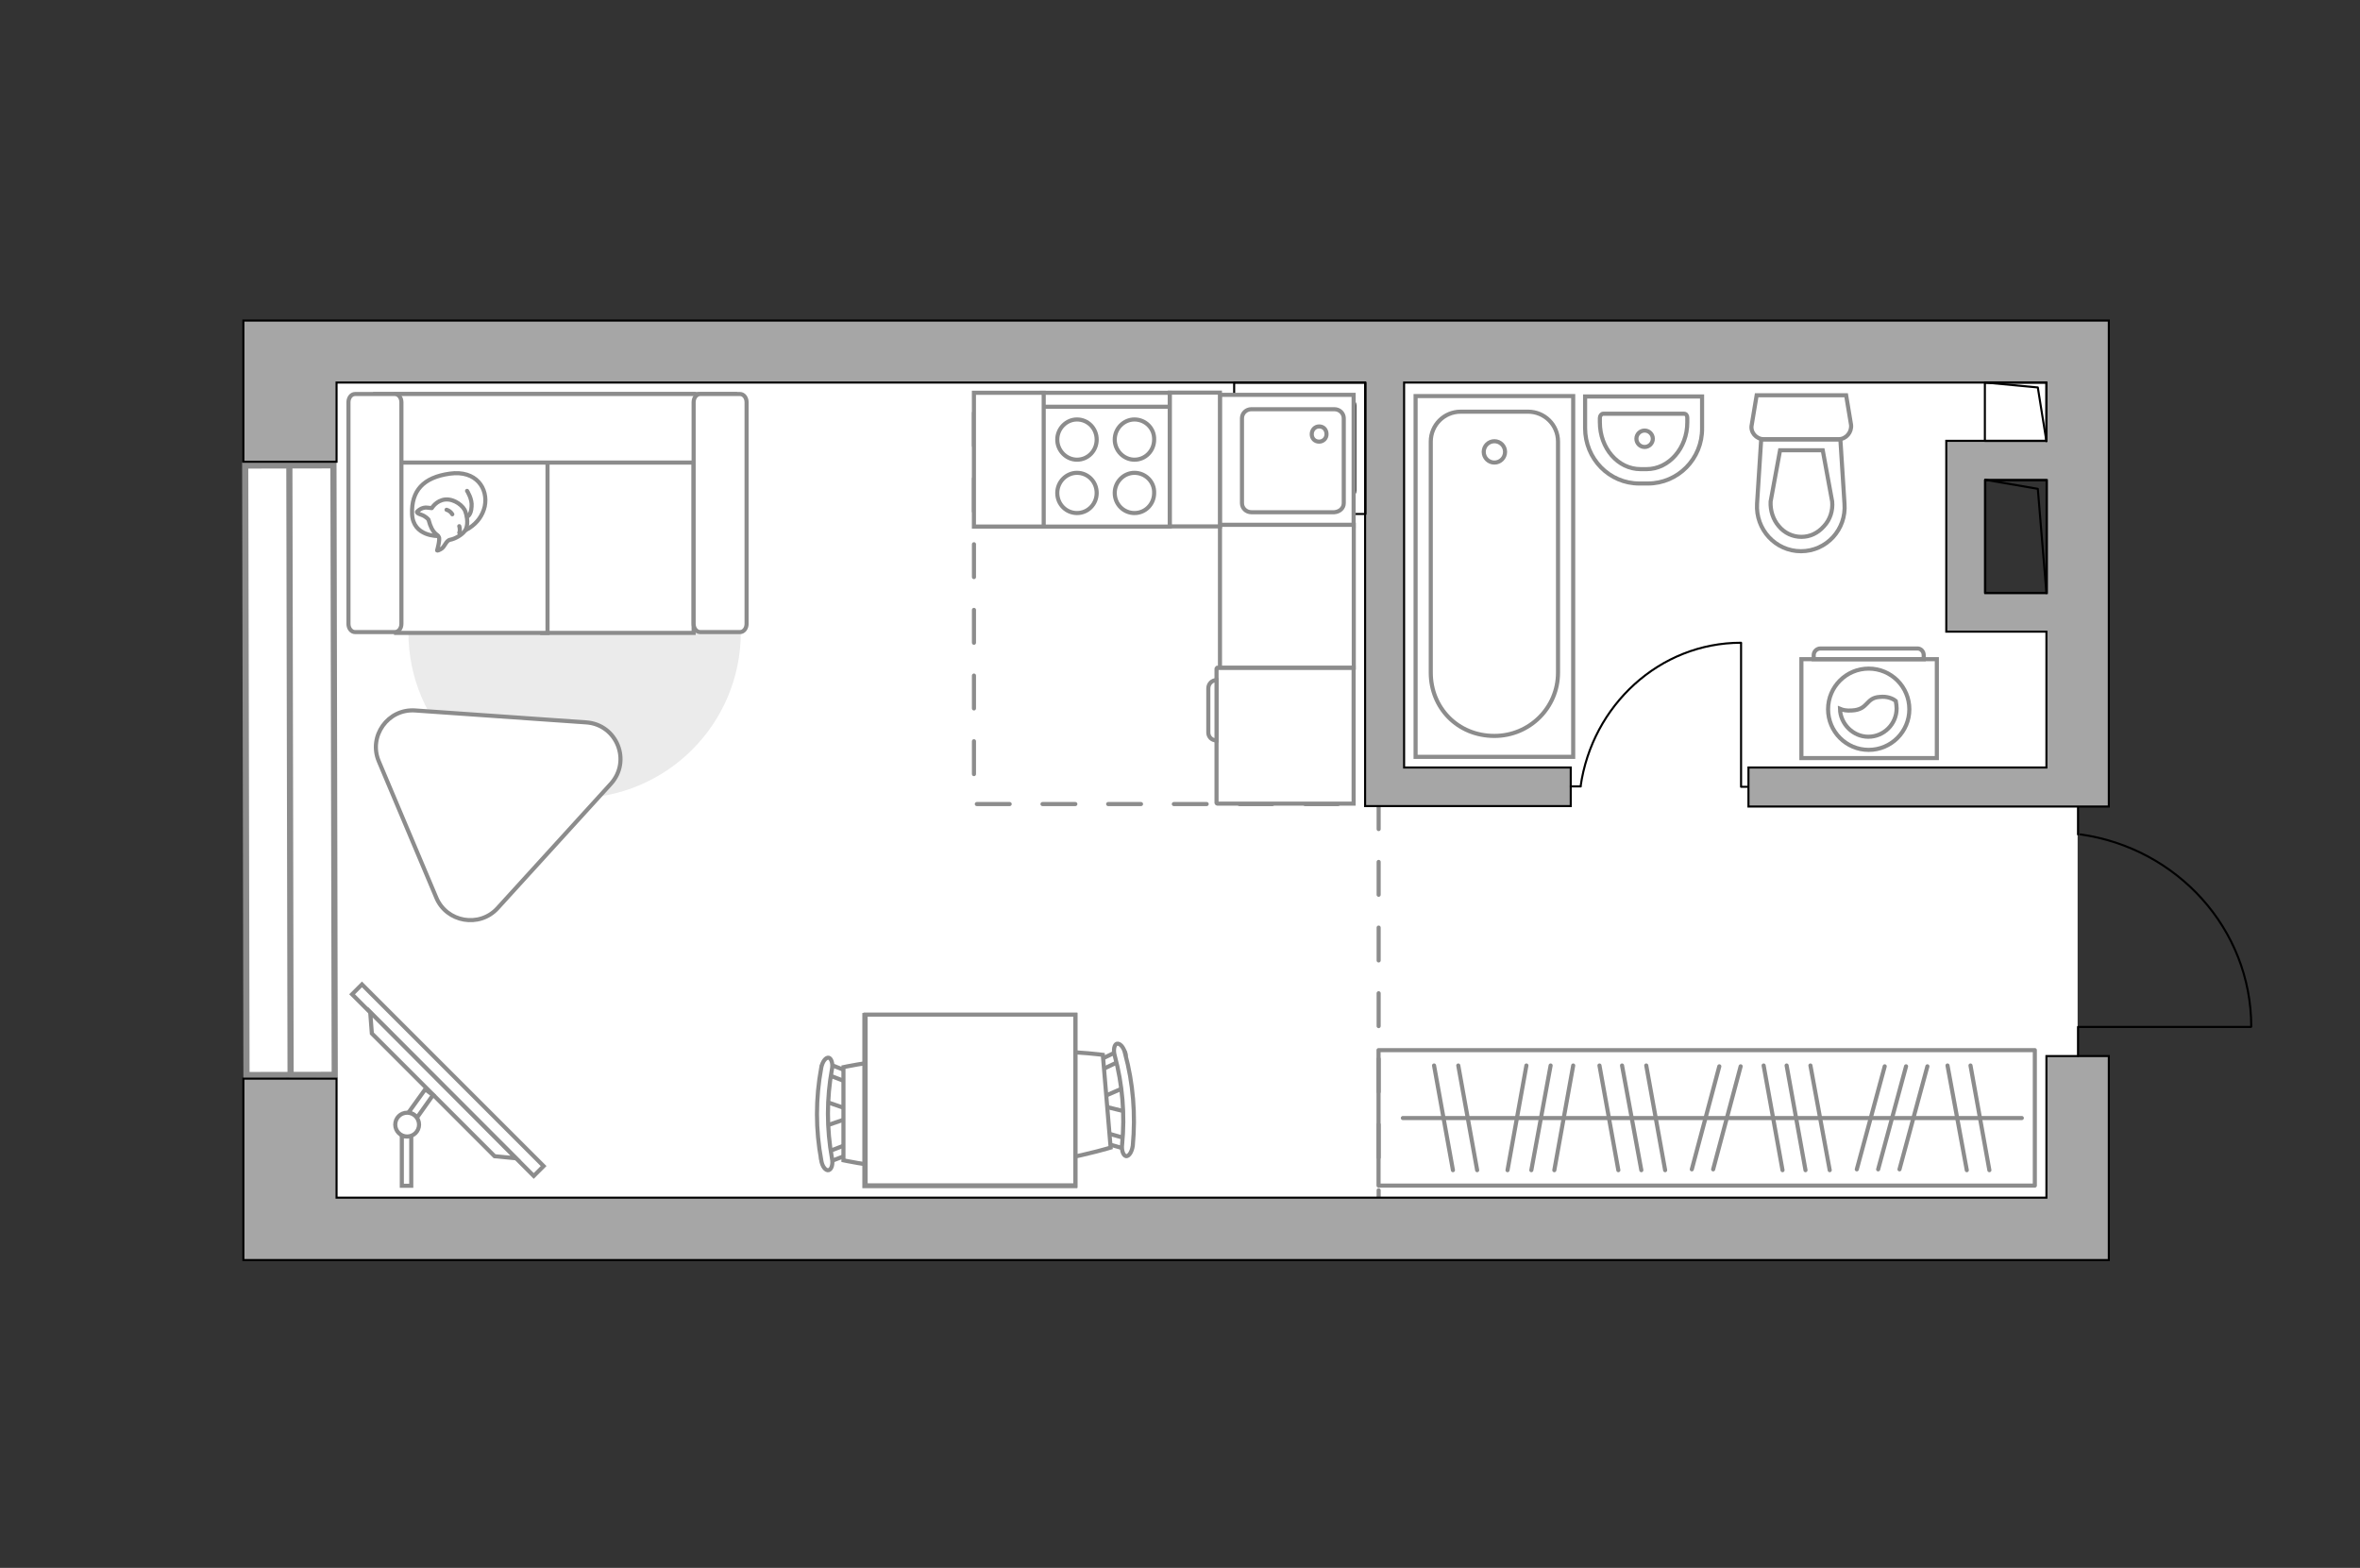 <?xml version="1.0" encoding="utf-8"?>
<!-- Generator: Adobe Illustrator 27.2.0, SVG Export Plug-In . SVG Version: 6.00 Build 0)  -->
<svg version="1.1" xmlns="http://www.w3.org/2000/svg" xmlns:xlink="http://www.w3.org/1999/xlink" x="0px" y="0px"
	 viewBox="0 0 575 382" style="enable-background:new 0 0 575 382;" xml:space="preserve">
<rect x="0" y="0" width="575" height="382" fill="#333333" stroke="none"/>
<style type="text/css">
	.st0{fill:#FFFFFF;}
	.st1{fill:#FFFFFF;stroke:#8C8C8C;stroke-width:1.5;stroke-linecap:round;stroke-miterlimit:10;}
	.st2{fill:none;stroke:#8C8C8C;stroke-linecap:round;stroke-linejoin:round;stroke-miterlimit:10;stroke-dasharray:8;}
	.st3{fill:#A6A6A6;stroke:#000000;stroke-width:0.5;stroke-miterlimit:10;}
	.st4{fill:none;stroke:#000000;stroke-width:0.5;stroke-linecap:round;stroke-linejoin:round;stroke-miterlimit:10;}
	.st5{fill:#FFFFFF;stroke:#8C8C8C;stroke-miterlimit:10;}
	.st6{fill:none;stroke:#8C8C8C;stroke-linecap:round;stroke-linejoin:round;stroke-miterlimit:10;}
	.st7{fill:#EBEBEB;}
	.st8{fill:#FFFFFF;stroke:#8C8C8C;stroke-linecap:round;stroke-linejoin:round;stroke-miterlimit:10;}
	.st9{fill-rule:evenodd;clip-rule:evenodd;fill:#FFFFFF;fill-opacity:0.1;stroke:#8C8C8C;stroke-miterlimit:10;}
</style>
<g id="bg_1_">
	<polygon class="st0" points="506.2,257.3 506.2,196.5 507,149.2 479.5,149.2 479.5,112.2 503.1,112.2 503.1,85.7 70.5,85.7 
		70.5,299.4 506.9,299.4 	"/>
</g>
<g id="windows_1_">
	<g>
		
			<rect x="59.9" y="113.4" transform="matrix(1 -2.093547e-03 2.093547e-03 1 -0.393 0.148)" class="st1" width="21.5" height="148.5"/>
		<line class="st1" x1="70.5" y1="113.4" x2="70.8" y2="261.8"/>
	</g>
</g>
<g id="plan">
	<polyline class="st2" points="237.3,84.6 237.3,195.9 332.6,195.9 335.9,195.9 335.9,293.8 	"/>
	<g>
		<polygon class="st3" points="498.6,291.8 82,291.8 82,262.8 59.3,262.8 59.3,307 75.9,307 82,307 498.6,307 506.2,307 513.8,307 
			513.8,257.3 498.6,257.3 		"/>
		<path class="st3" d="M503.1,78.1h-4.4H82h-6.1H59.3v34.4H82V93.2h250.6v103.2h6.2h3.3h40.6V187h-40.6V93.2h156.5v14.2h-24.4v9v0.5
			v27.5v6.3v3.2h24.4V187h-72.6v9.5h72.6h5.7h9.5V78.1H503.1z M483.7,144.5v-27.5h15v27.5H483.7z"/>
	</g>
	<g>
		<g>
			
				<rect x="300.6" y="93.2" transform="matrix(-1.432690e-09 1 -1 -1.432690e-09 425.895 -207.374)" class="st4" width="32" height="32"/>
		</g>
		<path class="st4" d="M330.2,98.8v20.7c0,1.2-1,2.2-2.2,2.2h-19.9c-1.2,0-2.2-1-2.2-2.2V98.8c0-1.2,1-2.2,2.2-2.2H328
			C329.3,96.7,330.2,97.7,330.2,98.8z"/>
		<path class="st4" d="M323.4,117.4c0,1.1,0.9,2,2,2c1.1,0,2-0.9,2-2c0-1.1-0.9-2-2-2C324.3,115.5,323.4,116.4,323.4,117.4z"/>
	</g>
	<g>
		<polyline class="st4" points="548.4,250.2 506.3,250.2 506.3,257.3 		"/>
		<line class="st4" x1="506.3" y1="196.8" x2="506.3" y2="203.3"/>
		<path class="st4" d="M506.9,203.3c23.5,3.3,41.6,23,41.6,46.8"/>
	</g>
	<g>
		
			<rect x="484" y="92.9" transform="matrix(-1.836970e-16 1 -1 -1.836970e-16 591.504 -390.782)" class="st4" width="14.2" height="15"/>
		<polyline class="st4" points="483.7,93.2 496.5,94.4 498.6,107.5 		"/>
	</g>
	<g>
		
			<rect x="477.4" y="123.2" transform="matrix(-1.836970e-16 1 -1 -1.836970e-16 621.836 -360.449)" class="st4" width="27.5" height="15"/>
		<polyline class="st4" points="483.7,116.9 496.5,119.1 498.6,144.5 		"/>
	</g>
	<g>
		<path id="wc_00000014593545624769116310000002712836469557439137_" class="st5" d="M446.3,122.2"/>
		<g id="Group_26_00000022537628568651202890000000970560782270337414_">
			<path id="Vector_130_00000090980588442431683130000011800516657603366045_" class="st5" d="M448,107l-18.3,0
				c-1.8,0-3.3-1.7-2.9-3.5l1.2-7.2l21.8,0l1.2,7.2C451.2,105.3,449.8,107,448,107z"/>
			<path id="Vector_131_00000169522572165105474720000015910530032363251363_" class="st5" d="M438.8,134.3
				c-6.2,0-11.1-5.3-10.7-11.6l1-15.6h19.3l1,15.6C449.9,129,445,134.3,438.8,134.3z"/>
			<path id="Vector_132_00000006675960545790447460000001815077605837554865_" class="st5" d="M433.7,109.7l-2.3,12.5
				c-0.1,2.2,0.6,4.4,2,6c1.4,1.7,3.4,2.6,5.5,2.6s4-0.9,5.5-2.6c1.5-1.6,2.2-3.8,2-6l-2.3-12.5L433.7,109.7z"/>
		</g>
	</g>
	<g>
		<path id="Vector_134_00000137819672024570837380000002565844840202120875_" class="st5" d="M401.5,117.8h-2.1
			c-7.3,0-13.2-6-13.2-13.5v-7.7h28.5v7.7C414.8,111.8,408.8,117.8,401.5,117.8z"/>
		<path id="Vector_133_00000157281009666323848830000006627404916215784093_" class="st5" d="M401.2,114.3h-1.5
			c-5.5,0-9.9-5.1-9.9-11.4v-1.1c0-0.5,0.4-1,0.8-1h19.7c0.5,0,0.8,0.4,0.8,1v1.1C411.1,109.2,406.6,114.3,401.2,114.3z"/>
		<path class="st5" d="M400.7,104.9c1.1,0,2,0.9,2,2c0,1.1-0.9,2-2,2c-1.1,0-2-0.9-2-2C398.7,105.8,399.6,104.9,400.7,104.9z"/>
	</g>
	<g>
		<g>
			<path id="Vector_135_00000176022636366770215190000016452226654022785960_" class="st5" d="M344.9,184.4V96.5h38.4v87.9H344.9z"
				/>
			<path id="Vector_136_00000110472922928562594840000001449085331010342053_" class="st5" d="M364.1,179.3L364.1,179.3
				c-9,0-15.5-6.9-15.5-15.4v-56.3c0-4,3.2-7.3,7.3-7.3h16.4c4,0,7.3,3.2,7.3,7.3v56.3C379.6,172.4,372.7,179.3,364.1,179.3z"/>
		</g>
		<circle class="st5" cx="364.1" cy="110.1" r="2.6"/>
	</g>
	<g>
		<g id="Group_27_00000028321119070190170090000013388471860537185726_">
			<path id="Vector_140_00000122691638312577567670000015936037597138974899_" class="st5" d="M297.2,96.2v32h32.6v-32H297.2z"/>
		</g>
		<path id="Vector_141_00000062874142998081280370000010316535380450943124_" class="st5" d="M327.4,122.6v-20.7
			c0-1.2-1-2.2-2.3-2.2h-20.2c-1.3,0-2.3,1-2.3,2.2v20.7c0,1.2,1,2.2,2.3,2.2h20.2C326.4,124.7,327.4,123.8,327.4,122.6z"/>
		<path id="Vector_139_00000173869453192585782960000006204918173524746678_" class="st5" d="M319.6,105.8c0-1.1,0.8-1.9,1.8-1.9
			c1.1,0,1.8,0.8,1.8,1.9c0,1-0.8,1.8-1.8,1.8C320.3,107.6,319.6,106.8,319.6,105.8z"/>
	</g>
</g>
<g id="furniture_1_">
	
		<rect x="336" y="255.9" transform="matrix(-1 -1.323161e-10 1.323161e-10 -1 831.774 544.754)" class="st6" width="159.9" height="33"/>
	<line class="st6" x1="405.7" y1="285.1" x2="401.1" y2="259.6"/>
	<line class="st6" x1="399.9" y1="285.1" x2="395.2" y2="259.6"/>
	<line class="st6" x1="359.9" y1="285.1" x2="355.3" y2="259.6"/>
	<line class="st6" x1="354" y1="285.1" x2="349.4" y2="259.6"/>
	<line class="st6" x1="394.3" y1="285.1" x2="389.7" y2="259.6"/>
	<line class="st6" x1="367.3" y1="285.1" x2="371.9" y2="259.6"/>
	<line class="st6" x1="373.1" y1="285.1" x2="377.8" y2="259.6"/>
	<line class="st6" x1="378.7" y1="285.1" x2="383.3" y2="259.6"/>
	<line class="st6" x1="445.8" y1="285.1" x2="441.1" y2="259.6"/>
	<line class="st6" x1="439.9" y1="285.1" x2="435.3" y2="259.6"/>
	<line class="st6" x1="434.3" y1="285.1" x2="429.7" y2="259.6"/>
	<line class="st6" x1="484.7" y1="285.1" x2="480.1" y2="259.6"/>
	<line class="st6" x1="479.2" y1="285.1" x2="474.5" y2="259.6"/>
	<line class="st6" x1="417.4" y1="284.9" x2="424.1" y2="259.8"/>
	<line class="st6" x1="412.2" y1="284.9" x2="418.9" y2="259.8"/>
	<line class="st6" x1="457.6" y1="284.9" x2="464.4" y2="259.8"/>
	<line class="st6" x1="462.8" y1="284.9" x2="469.6" y2="259.8"/>
	<line class="st6" x1="452.4" y1="284.9" x2="459.2" y2="259.8"/>
	<line class="st6" x1="492.6" y1="272.4" x2="341.8" y2="272.4"/>
	<g>
		<path id="Vector_142_00000078033332719104628440000000601356780511687859_" class="st5" d="M253.9,128.3l31.1,0l0-32.6l-31.1,0
			L253.9,128.3z"/>
		<g id="Group_28_00000031169344228536369460000012889376064230910397_">
			<g id="Group_29_00000158720406167117962760000002145224812864227988_">
				<path id="Vector_143_00000122703566237811969500000005902142715731368113_" class="st5" d="M276.4,115.2c-2.6,0-4.8,2.2-4.8,4.9
					c0,2.8,2.2,4.9,4.8,4.9c2.7,0,4.8-2.2,4.8-4.9C281.3,117.4,279.1,115.2,276.4,115.2z"/>
				<path id="Vector_144_00000001651950076431763900000015785395588664773028_" class="st5" d="M276.4,102.2c-2.6,0-4.8,2.2-4.8,4.9
					c0,2.7,2.2,4.9,4.8,4.9c2.7,0,4.8-2.2,4.8-4.9C281.3,104.4,279.1,102.2,276.4,102.2z"/>
			</g>
			<g id="Group_30_00000077290910219729153000000007414260115141850501_">
				<path id="Vector_145_00000013191506463302149270000018287921386625121681_" class="st5" d="M262.4,115.2c-2.6,0-4.8,2.2-4.8,4.9
					c0,2.8,2.2,4.9,4.8,4.9c2.7,0,4.8-2.2,4.8-4.9C267.2,117.4,265.1,115.2,262.4,115.2z"/>
				<path id="Vector_146_00000089561491684902543670000018032058671682924975_" class="st5" d="M262.4,102.2c-2.6,0-4.8,2.2-4.8,4.9
					c0,2.7,2.2,4.9,4.8,4.9c2.7,0,4.8-2.2,4.8-4.9C267.2,104.4,265.1,102.2,262.4,102.2z"/>
			</g>
		</g>
		<path id="Vector_147_00000067927121413801965060000007864923859666482096_" class="st5" d="M285,99.1l-30.7,0"/>
	</g>
	<g>
		<path id="Vector_8_00000088096702543744810300000009710034285592972466_" class="st5" d="M296.4,163l0,32.6c0,0.1,0.1,0.2,0.2,0.2
			l33.2,0l0-33.1l-33.2,0C296.5,162.8,296.4,162.8,296.4,163z"/>
		<path id="Vector_9_00000063612780805426289130000005048315043824445367_" class="st5" d="M296.4,180.4v-14.7c-1.1,0-2,0.9-2,2
			l0,10.8C294.4,179.5,295.2,180.4,296.4,180.4z"/>
	</g>
	<g id="Group_34_00000108302650520428116870000012900227289583908746_">
		<path id="Vector_158_00000055683885446863407310000014547819348453470142_" class="st4" d="M424.2,156.8v34.9h1.5"/>
		<path id="Vector_159_00000101071540120750977490000014941811931920971904_" class="st4" d="M382.7,191.6h2.4"/>
		<path id="Vector_160_00000078012658198860465390000002850685469543866003_" class="st4" d="M385.1,191.6c2.8-19.7,19.2-35,39.1-35
			"/>
	</g>
	<path id="Vector_00000170993718099426168970000014651453964505193391_" class="st7" d="M180.5,154c0-22.4-18.1-40.5-40.5-40.5
		S99.5,131.6,99.5,154s18.1,40.5,40.5,40.5S180.5,176.4,180.5,154z"/>
	<g>
		<path id="Vector_55_00000062901213035144224260000001239764557710418572_" class="st5" d="M169,96h-36.9v58.2H169V96z"/>
		<path id="Vector_56_00000127008995682376297250000000100414587751402670_" class="st5" d="M133.4,96H96.5v58.2h36.9V96z"/>
		<path id="Vector_57_00000019647200411422863590000017342462760317242784_" class="st5" d="M175.5,112.7L179,96H91.4v16.7H175.5z"
			/>
		<path id="Vector_58_00000164498333321032105800000004187506205589095823_" class="st5" d="M169,98v54c0,1.1,0.7,2,1.6,2h9.7
			c0.9,0,1.6-0.9,1.6-2V98c0-1.1-0.7-2-1.6-2h-9.7C169.7,96,169,96.9,169,98z"/>
		<path id="Vector_59_00000088094206438212987620000008317448278977382530_" class="st5" d="M84.9,98v54c0,1.1,0.7,2,1.6,2h9.7
			c0.9,0,1.6-0.9,1.6-2V98c0-1.1-0.7-2-1.6-2h-9.7C85.6,96,84.9,96.9,84.9,98z"/>
		<g>
			<path class="st8" d="M106.8,130.6c0,0-6.2,0.2-6.4-5.4c-0.2-5.6,2.7-8.9,9.2-9.8c6.4-0.9,9.4,3.6,8.5,8
				C117.1,127.7,113,130.6,106.8,130.6z"/>
			<path class="st8" d="M104.4,126.6c0,0-0.6-0.8-1.8-1.2c-1.2-0.4-1-0.7-1-0.7s1.1-1.3,2.7-1c0.9,0.1,0.9,0.1,0.9,0.1
				s1.1-1.9,3.3-2.1c2.2-0.2,4.5,1.6,4.9,3c0.5,1.4,0.7,3.4-0.1,4.6c-0.8,1.1-2.5,2-3.6,2.2c-1.1,0.2-1.3,1.8-2.3,2.3
				c-0.9,0.5-0.9,0.3-0.9,0.3s0.8-2.8,0.4-3.3C106.7,130.1,105.4,130.4,104.4,126.6z"/>
			<path class="st8" d="M110.2,125.3c0,0-0.4-0.8-1.4-1.1"/>
			<path class="st8" d="M111.9,128.2c0,0,0.3,0.9,0,1.6"/>
			<path class="st6" d="M113.8,125.9c0,0,1-0.3,1.1-2.5c0.2-1.8-1.1-3.8-1.1-3.8"/>
		</g>
	</g>
	<g>
		
			<rect x="77.9" y="261.5" transform="matrix(-0.707 -0.707 0.707 -0.707 0.237 526.461)" class="st5" width="62.6" height="3.4"/>
		<polygon class="st5" points="90.6,251.8 120.5,281.7 125.7,282.2 90.2,246.6 		"/>
		<g>
			<path class="st5" d="M99.2,276.9c-0.5,0-0.9-0.1-1.3-0.3v12.3h2.3v-12.2C99.9,276.8,99.6,276.9,99.2,276.9z"/>
			<path class="st5" d="M99.5,271.1c0.9,0.1,1.6,0.5,2.1,1.2l3.9-5.5l-1.9-1.4L99.5,271.1z"/>
		</g>
		<circle class="st5" cx="99.2" cy="274" r="2.9"/>
	</g>
	<g>
		<g id="Group_2_00000090296117410908218220000002679576613962109605_">
			<g id="Group_3_00000056413495108546391980000011404190805712848274_">
				<path id="Vector_10_00000010301280596304913170000016312912638335344025_" class="st5" d="M200.9,268.3l6.4,2.2v1.7l-6.4,2.2
					V268.3z"/>
			</g>
			<g id="Group_4_00000132057943608535616610000005169138927779223483_">
				<path id="Vector_11_00000103984333076009865950000000844205438454817924_" class="st5" d="M207.1,280.3c0,0.6-0.3,1.1-0.7,1.1
					l-5.2,2c-0.5,0.2-1-0.2-1.1-0.9c-0.1-0.7,0.2-1.4,0.6-1.5l5.2-2c0.5-0.2,1,0.2,1.1,0.9C207.1,280.2,207.1,280.2,207.1,280.3z"/>
			</g>
			<g id="Group_5_00000082365664266817722930000000642522541004142724_">
				<path id="Vector_12_00000159428436010677249000000000790251857458283937_" class="st5" d="M207.1,262.3c0,0.1,0,0.2,0,0.3
					c-0.1,0.7-0.6,1.1-1.1,0.9l-5.2-2c-0.5-0.2-0.8-0.9-0.6-1.6c0.1-0.7,0.6-1.1,1.1-0.9l5.2,2C206.7,261.3,207.1,261.8,207.1,262.3
					z"/>
			</g>
			<path id="Vector_13_00000054980805003713796510000016803133249851941293_" class="st5" d="M232.1,260c4,4,4,18.7,0,22.7
				c-4.7,4.7-26.6,0-26.6,0V260C205.5,260,227.4,255.3,232.1,260z"/>
			<path id="Vector_14_00000120559298633865622920000000065996935631357860_" class="st5" d="M202.7,260.5c-1.3,7.1-1.3,14.5,0,21.7
				c0.3,1.5-0.1,2.7-0.8,2.9c-0.7,0.2-1.6-0.9-1.8-2.4c-1.4-7.4-1.4-15.1,0-22.6c0.3-1.5,1.1-2.5,1.8-2.4
				C202.5,257.8,203,259.1,202.7,260.5z"/>
		</g>
		<g id="Group_2_00000134248150172764132740000007352918820474645677_">
			<g id="Group_3_00000159445227186639226100000016170314912621455763_">
				<path id="Vector_10_00000060741683318975361620000017296314207312744603_" class="st5" d="M274.5,270.9l-6.5-1.6l-0.1-1.7
					l6.2-2.7L274.5,270.9z"/>
			</g>
			<g id="Group_4_00000174591121846674815910000007126890191014287530_">
				<path id="Vector_11_00000039824443962538088800000005116923229442615956_" class="st5" d="M267.4,259.4c0-0.6,0.2-1.1,0.6-1.2
					l5-2.4c0.5-0.2,1,0.1,1.2,0.8c0.2,0.7-0.1,1.4-0.5,1.5l-5,2.4c-0.5,0.2-1-0.1-1.2-0.8C267.4,259.6,267.4,259.5,267.4,259.4z"/>
			</g>
			<g id="Group_5_00000115489866124825047460000006821055931032083854_">
				<path id="Vector_12_00000016051086441072702690000011991231203452405675_" class="st5" d="M268.8,277.4c0-0.1,0-0.2,0-0.3
					c0.1-0.7,0.5-1.1,1-1l5.3,1.5c0.5,0.1,0.8,0.8,0.7,1.5c-0.1,0.7-0.5,1.1-1,1l-5.3-1.5C269.3,278.4,268.9,277.9,268.8,277.4z"/>
			</g>
			<path id="Vector_13_00000091708625851665815510000016938163214758279304_" class="st5" d="M244.1,281.8
				c-4.3-3.7-5.5-18.3-1.9-22.6c4.3-5.1,26.5-2.2,26.5-2.2l1.9,22.6C270.6,279.6,249.1,286.1,244.1,281.8z"/>
			<path id="Vector_14_00000142163669363897456360000014077354957336215184_" class="st5" d="M273.4,278.8
				c0.7-7.2,0.1-14.6-1.8-21.6c-0.4-1.4-0.1-2.7,0.5-2.9c0.7-0.2,1.7,0.8,2,2.3c2,7.3,2.6,15,1.9,22.5c-0.2,1.5-0.9,2.6-1.6,2.6
				C273.7,281.6,273.2,280.3,273.4,278.8z"/>
		</g>
		<g>
			<path id="Vector_35_00000077291591908798335040000013494549500767876755_" class="st5" d="M210.6,288.9v-41.6H262v33.7v8H210.6z"
				/>
			<path class="st5" d="M210.9,247.2v41.6H262v-41.6H210.9z"/>
		</g>
	</g>
	
		<rect x="296.1" y="129" transform="matrix(-1.836970e-16 1 -1 -1.836970e-16 458.839 -168.235)" class="st5" width="34.8" height="32.6"/>
	
		<rect x="274.8" y="105.9" transform="matrix(-1.836970e-16 1 -1 -1.836970e-16 403.13 -179.142)" class="st5" width="32.6" height="12.2"/>
	
		<rect x="229.5" y="103.5" transform="matrix(-1.836970e-16 1 -1 -1.836970e-16 357.791 -133.804)" class="st5" width="32.6" height="17"/>
	<path class="st5" d="M92.3,185.5l14,33.2c2.5,6,10.5,7.4,14.9,2.6l27.6-30.3c5.1-5.6,1.5-14.5-6-15l-41.6-2.9
		C94.5,172.6,89.7,179.4,92.3,185.5z"/>
	<g>
		<path class="st5" d="M471.9,160.6l-33,0l0,24.1l33,0V160.6z"/>
		<path class="st9" d="M467.2,158l-23.7,0c-0.8,0-1.6,0.7-1.6,1.6v1l26.8,0v-1C468.7,158.7,468,158,467.2,158z"/>
	</g>
	<g>
		<circle class="st5" cx="455.3" cy="172.8" r="9.9"/>
		<path class="st5" d="M458,169.8c-3.5,0.2-2.7,3.1-6.8,3.3c-1.3,0.1-2.2-0.1-2.9-0.4c0.1,3.7,3.2,6.8,6.9,6.8
			c3.8,0,6.9-3.1,6.9-6.9c0-0.6-0.1-1.2-0.2-1.8C461.2,170.2,459.8,169.6,458,169.8z"/>
	</g>
</g>
<g id="points">
	<path id="kitchen" class="st3" d="M278.2,156.7"/>
	<path id="wc_x5F_bedroom" class="st3" d="M422.4,151.5"/>
	<path id="hallway" class="st3" d="M425.7,238.3"/>
	<path id="bedroom" class="st3" d="M169,226.7"/>
</g>
</svg>
